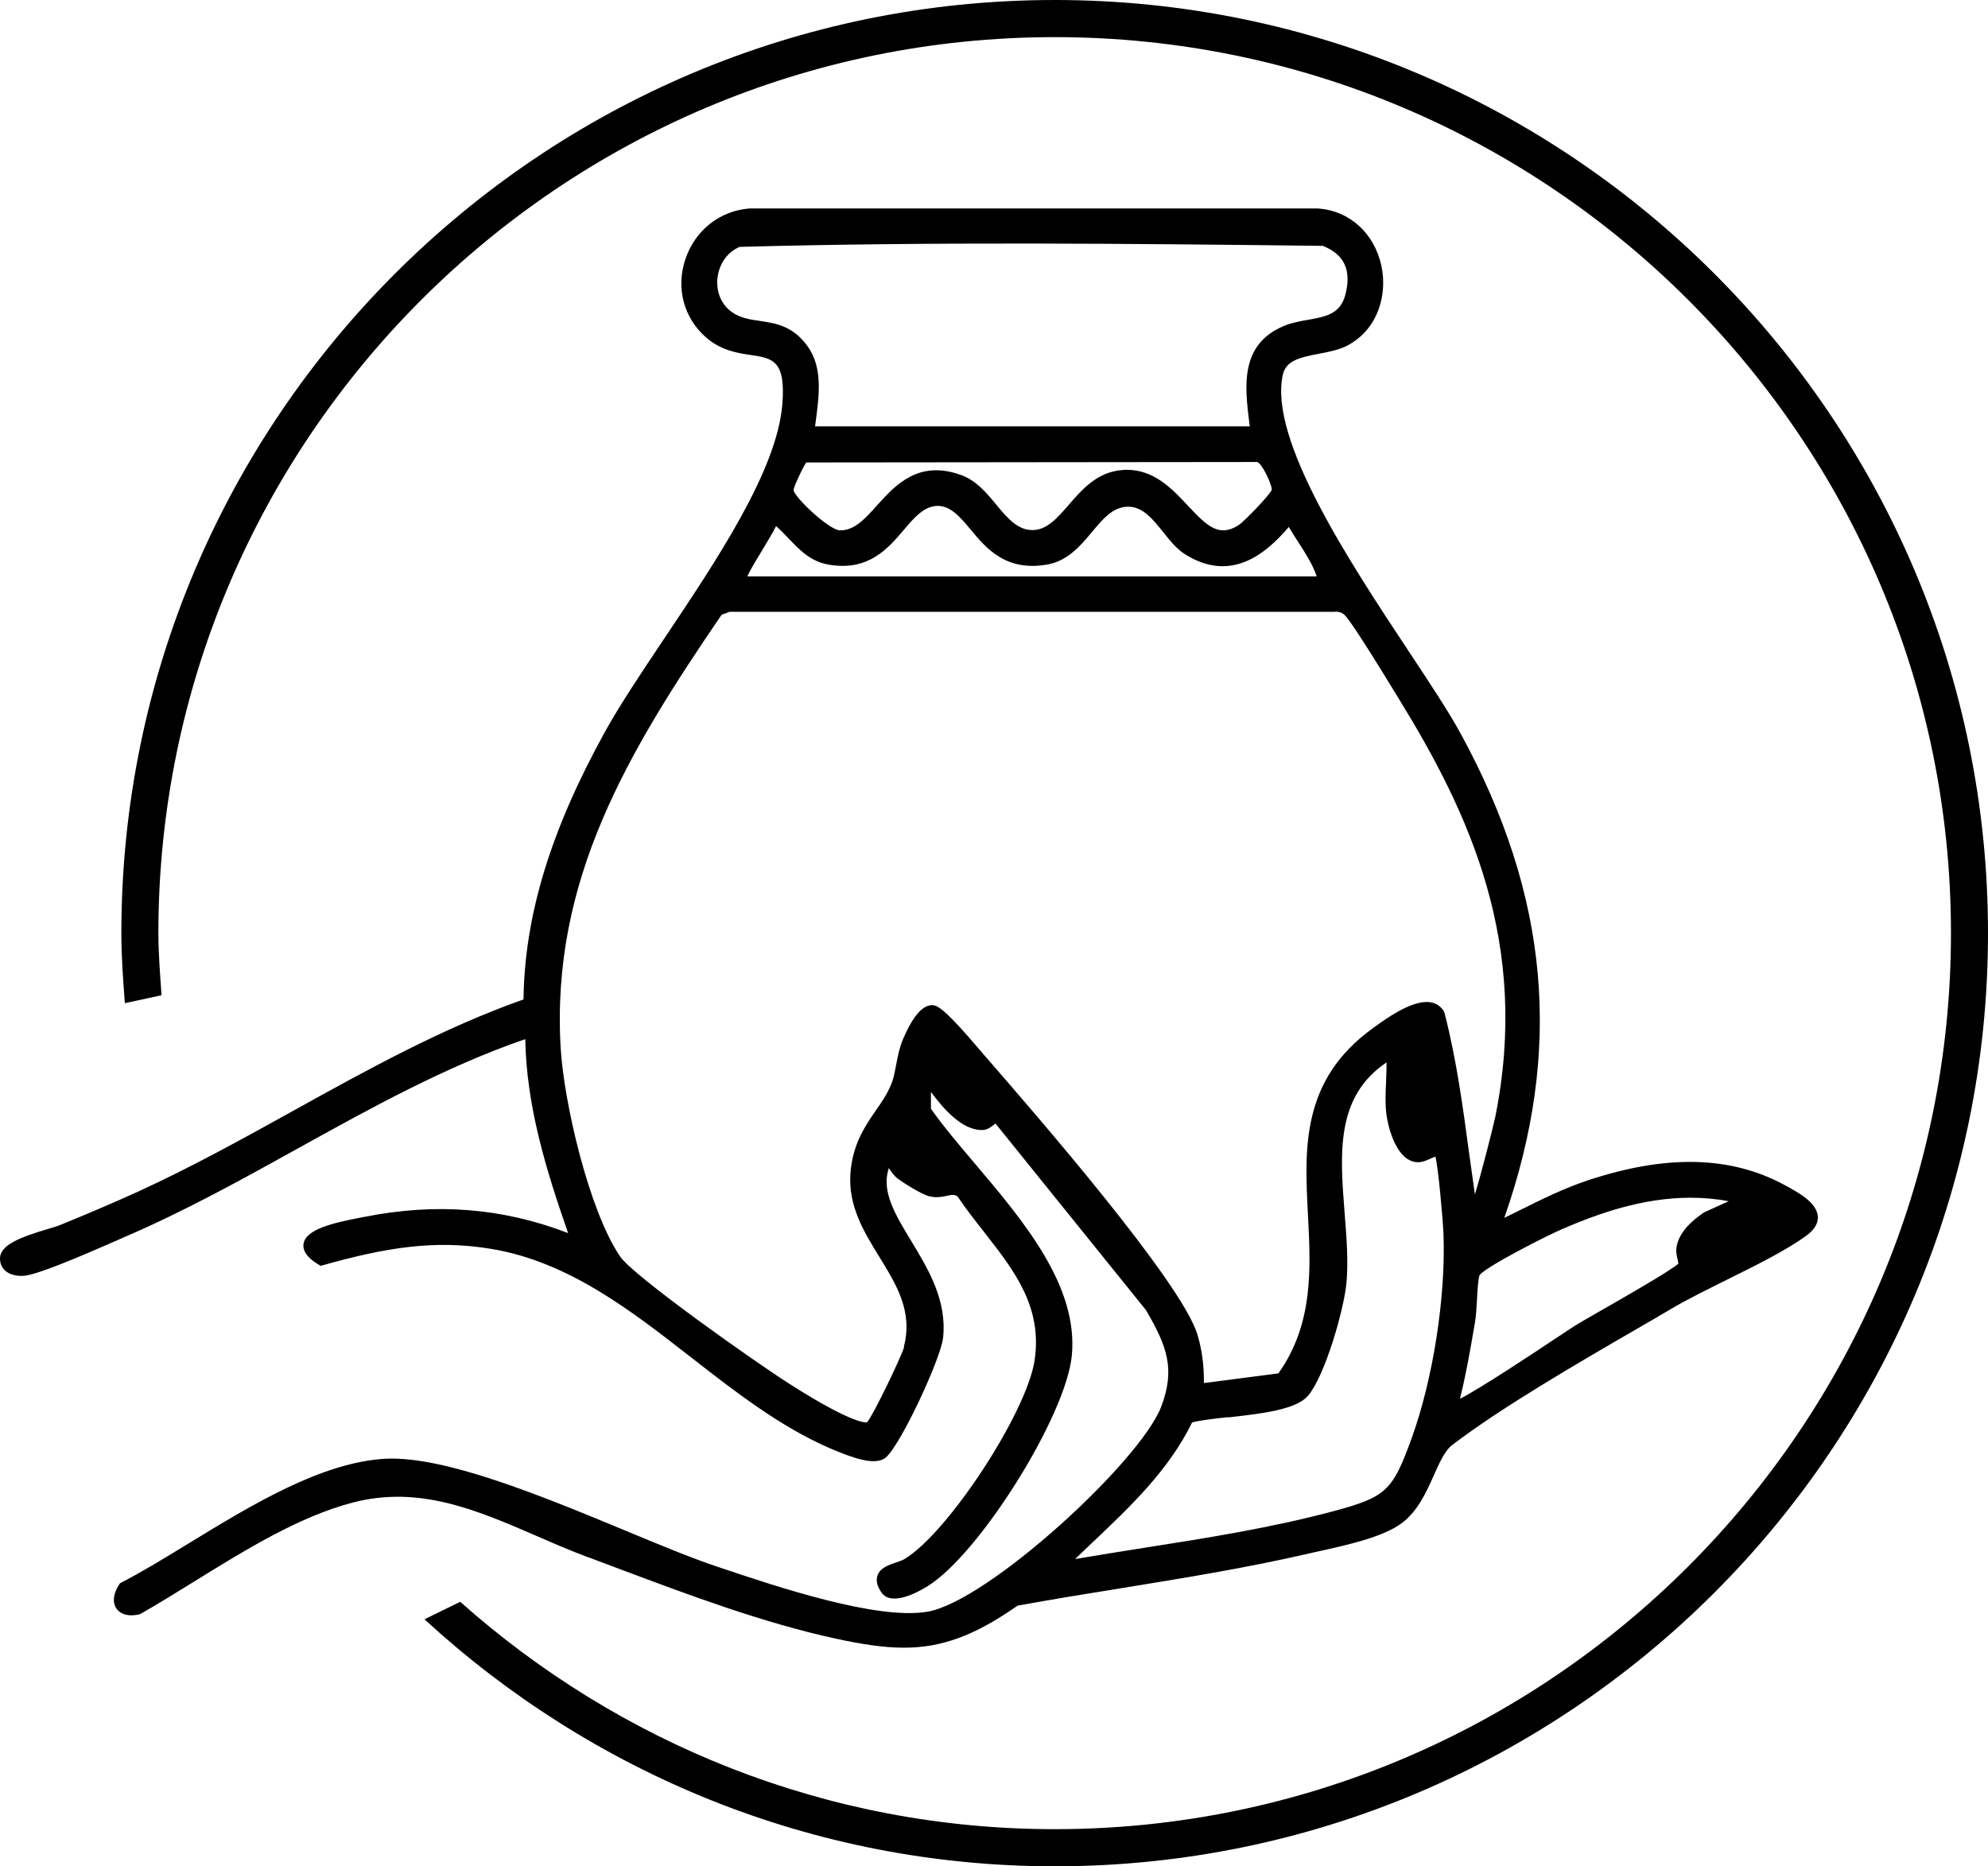 <svg viewBox="0 0 170.2 159.81" xmlns="http://www.w3.org/2000/svg" id="_图层_1"><path d="M50.38,133.35l2.58.97c6.12,2.3,12.45,4.67,18.66,6.01,2.18.47,4.03.76,5.76.76,3.17,0,5.98-.97,9.74-3.6,2.92-.53,5.9-1.02,8.79-1.48,5.28-.86,10.75-1.74,16.04-2.96.32-.08.67-.15,1.03-.23,2.29-.51,5.41-1.19,7.01-2.38,1.38-1.02,2.12-2.66,2.77-4.12.48-1.08.94-2.1,1.55-2.57,4.19-3.21,10.67-6.97,15.88-9.99,1.03-.59,2.02-1.17,2.93-1.71,1.34-.79,2.97-1.59,4.69-2.45,2.51-1.24,5.11-2.53,6.85-3.8.68-.5,1.01-1.05.97-1.63-.08-1.2-1.65-2.05-2.85-2.7-4.59-2.49-10.11-2.63-16.83-.4-2.03.67-3.99,1.64-5.87,2.58-.43.21-.86.43-1.29.63,5.03-14.37,3.84-27.57-3.72-41.43-1.01-1.86-2.61-4.28-4.47-7.09-5.07-7.66-12.01-18.15-10.77-23.68.27-1.17,1.34-1.46,3.09-1.79.85-.16,1.73-.33,2.45-.71,2.7-1.45,3.4-4.46,2.9-6.8-.6-2.8-2.71-4.73-5.42-4.93h-48.68c-2.56.2-4.67,1.87-5.5,4.37-.81,2.43-.14,4.98,1.75,6.65,1.29,1.14,2.72,1.36,3.87,1.53,1.86.28,2.99.46,2.69,4.22-.46,5.65-5.59,13.31-10.12,20.07-1.94,2.9-3.78,5.65-5.06,7.96-4.67,8.46-6.89,15.76-6.98,22.93-6.93,2.45-13.41,6.04-19.67,9.51-4.32,2.4-8.79,4.87-13.36,6.96-2.02.92-4.25,1.87-6.62,2.84-.23.1-.61.21-1.05.34C1.86,105.91,0,106.56,0,107.77c0,.42.16.79.46,1.05.39.34,1.02.48,1.66.42,1.27-.17,4.61-1.59,7.63-2.91l.88-.39c5.15-2.21,10.1-4.95,14.89-7.61,6.21-3.44,12.63-7,19.45-9.35.1,5.68,1.75,11.12,3.67,16.61-5.6-2.16-11.31-2.61-17.44-1.39l-.37.07c-2.33.45-4.63.99-4.84,2.22-.16.92.93,1.58,1.29,1.8l.17.1.19-.05c5.25-1.47,9.49-2.22,14.41-1.4,6.6,1.09,11.98,5.28,17.18,9.34,3.71,2.89,7.55,5.88,11.81,7.73,1.98.85,3.92,1.54,4.8.79,1.31-1.13,4.71-8.49,4.9-10.24.35-3.23-1.29-5.92-2.73-8.3-1.35-2.23-2.52-4.16-1.96-6.09.02-.06.03-.11.05-.15.02.03.04.05.05.08.18.26.4.59.7.82.48.36,2.02,1.34,2.72,1.52.59.14,1.07.05,1.47-.04.44-.1.67-.13.93.04.73,1.08,1.53,2.1,2.3,3.08,2.56,3.27,4.98,6.37,4.31,10.94-.66,4.49-7.44,14.84-11.16,17.05-.17.1-.43.19-.7.28-.65.22-1.38.47-1.6,1.13-.14.42-.03.9.35,1.45.83,1.19,3.04.02,3.95-.55,4.44-2.75,11.82-14.54,12.34-19.72.59-5.97-4.13-11.54-8.3-16.47-1.4-1.65-2.72-3.21-3.76-4.69v-1.44c1.07,1.46,2.67,3.26,4.32,3.26.05,0,.1,0,.16,0,.36-.03.63-.23.84-.4.06-.05.16-.12.21-.15l12.87,15.96c1.87,3.17,2.51,5.12,1.32,8.27-1.78,4.69-14.85,16.69-20.02,17.57-4.31.74-12.98-2.17-17.64-3.74l-.42-.14c-2.18-.73-4.95-1.88-7.88-3.1-7.21-2.99-15.4-6.36-20.43-6.12-5.47.28-11.51,3.97-16.83,7.22-2.07,1.27-4.03,2.46-5.82,3.39l-.11.06-.07.1c-.51.79-.59,1.54-.23,2.06.2.3.74.76,1.94.5l.13-.05c1.48-.84,2.97-1.77,4.56-2.75,4.43-2.74,9.01-5.58,13.61-6.78,5.68-1.48,10.58.63,15.77,2.88,1.44.63,2.93,1.27,4.43,1.83ZM106.96,36.22l.04.29h-37.22c.03-.23.06-.45.09-.68.26-2.04.56-4.35-.7-6.14s-2.78-2.01-4.12-2.21c-.84-.12-1.64-.24-2.35-.73-.94-.64-1.41-1.75-1.27-2.98.15-1.21.87-2.21,1.9-2.63,16.5-.45,33.39-.28,49.72-.09h.19c1.86.73,2.49,2.1,1.94,4.19-.44,1.66-1.66,1.87-3.22,2.15-.7.12-1.43.26-2.09.54-3.73,1.6-3.3,5.16-2.91,8.29ZM107.62,39.56c.39.05,1.28,1.91,1.26,2.38-.16.44-2.37,2.73-2.86,3.04-1.65,1.04-2.66.1-4.3-1.66-1.36-1.45-2.89-3.09-5.24-3.09-.13,0-.26,0-.4.02-2.14.16-3.44,1.66-4.58,2.98-1.01,1.16-1.88,2.16-3.12,2.16s-2.12-1-3.08-2.17c-.85-1.03-1.73-2.09-3.04-2.55-3.62-1.31-5.6.86-7.17,2.6-1.03,1.15-1.93,2.14-3.11,2.14h-.09c-.92-.04-3.82-2.77-3.96-3.44.04-.32.78-1.92,1.1-2.37l38.58-.04ZM77.39,45.36c.91-1.07,1.7-1.98,2.81-2.04,1.12-.04,1.92.85,2.88,2,1.34,1.62,3,3.62,6.53,3.03,1.79-.3,2.9-1.62,3.88-2.8.94-1.12,1.76-2.1,2.99-2.16h.12c1.24,0,2.09,1.06,2.99,2.18.54.68,1.1,1.38,1.76,1.82,3.94,2.57,6.96.12,8.99-2.27.26.45.54.89.83,1.33.61.95,1.24,1.93,1.56,2.91h-48.75c.24-.55.84-1.53,1.27-2.24.54-.89.95-1.57,1.19-2.07.37.32.72.68,1.08,1.06.93.98,1.9,1.99,3.44,2.24,3.41.59,5.09-1.41,6.43-2.99ZM77.41,115.32c-.2.79-2.73,6.02-3.17,6.46-.02.02-.99.33-6.65-3.28-2.94-1.87-13.38-9.24-14.51-10.92-2.7-4.01-4.81-13.26-5.08-17.86-.84-14.34,5.73-25.29,13.78-37.08l.68-.25h51.67c.4-.04.67.02.93.22.25.19,1.23,1.53,4.45,6.82l.27.44c6.04,9.81,11.21,20.94,8.24,35.75-.19.92-1.27,5.13-1.75,6.65-.17-1.19-.33-2.38-.5-3.57-.53-3.94-1.08-8.01-2.1-11.96l-.04-.12c-.24-.41-.61-.68-1.07-.78-.13-.03-.28-.04-.42-.04-1.5,0-3.49,1.44-4.49,2.16l-.12.09c-6.15,4.44-5.85,10.31-5.55,15.99.24,4.59.48,9.32-2.53,13.56l-6.38.83c.02-1.45-.16-2.84-.55-4.14-1.35-4.5-13.86-18.88-17.97-23.61l-.56-.65c-2.83-3.33-3.65-3.96-4.18-3.96-.83,0-1.63.92-2.46,2.82-.36.83-.5,1.62-.63,2.31-.09.49-.18.95-.32,1.38-.32.91-.84,1.69-1.41,2.5-.94,1.36-1.99,2.9-2.18,5.37-.21,2.81,1.15,5.03,2.47,7.17,1.48,2.41,2.89,4.68,2.1,7.71ZM143.64,107.97c.02.08.05.17.06.23-.67.61-4.76,2.95-6.77,4.1-1,.57-1.79,1.03-2.11,1.23-.24.15-.8.52-1.55,1.02-1.9,1.27-6.53,4.34-8.28,5.23.52-2.08.89-4.21,1.24-6.28l.04-.2c.09-.55.14-1.27.18-1.98.04-.83.09-1.69.21-2.11.41-.67,5.67-3.36,7.14-3.99,3.05-1.31,6.83-2.66,10.93-2.66,1.07,0,2.16.09,3.27.3l-2.1.95c-.99.66-2.22,1.73-2.38,3.07-.04.41.06.8.14,1.09ZM105.16,121.37c2.86-.32,5.81-.66,6.82-1.85,1.47-1.71,3.08-7.42,3.29-9.61.18-1.9.01-4-.15-6.02-.4-5.12-.79-9.97,3.59-12.92,0,.52-.02,1.05-.04,1.58-.04.91-.09,1.86.01,2.73.17,1.47.97,4.24,2.73,4.24h0c.37,0,.74-.16,1.07-.31.12-.06.3-.14.41-.17.24.87.64,5.37.69,6.58.21,5.42-.89,12.49-2.74,17.58-1.62,4.47-2.18,4.99-6.67,6.2-5.26,1.41-10.8,2.29-16.16,3.13-1.96.31-3.98.63-5.97.97.5-.48,1-.95,1.5-1.43,3.22-3.05,6.54-6.2,8.52-10.27.73-.19,1.88-.32,3.08-.45Z"></path><path d="M90.3,0C46.24,0,10.39,35.84,10.39,79.9c0,2.03.15,4.01.3,6l3.14-.68c-.12-1.77-.27-3.53-.27-5.32C13.57,37.6,47.99,3.18,90.3,3.18s76.73,34.42,76.73,76.73-34.42,76.72-76.73,76.72c-19.54,0-37.34-7.4-50.9-19.47l-3.06,1.5c14.23,13.08,33.15,21.15,53.96,21.15,44.06,0,79.9-35.84,79.9-79.9S134.36,0,90.3,0Z"></path></svg>